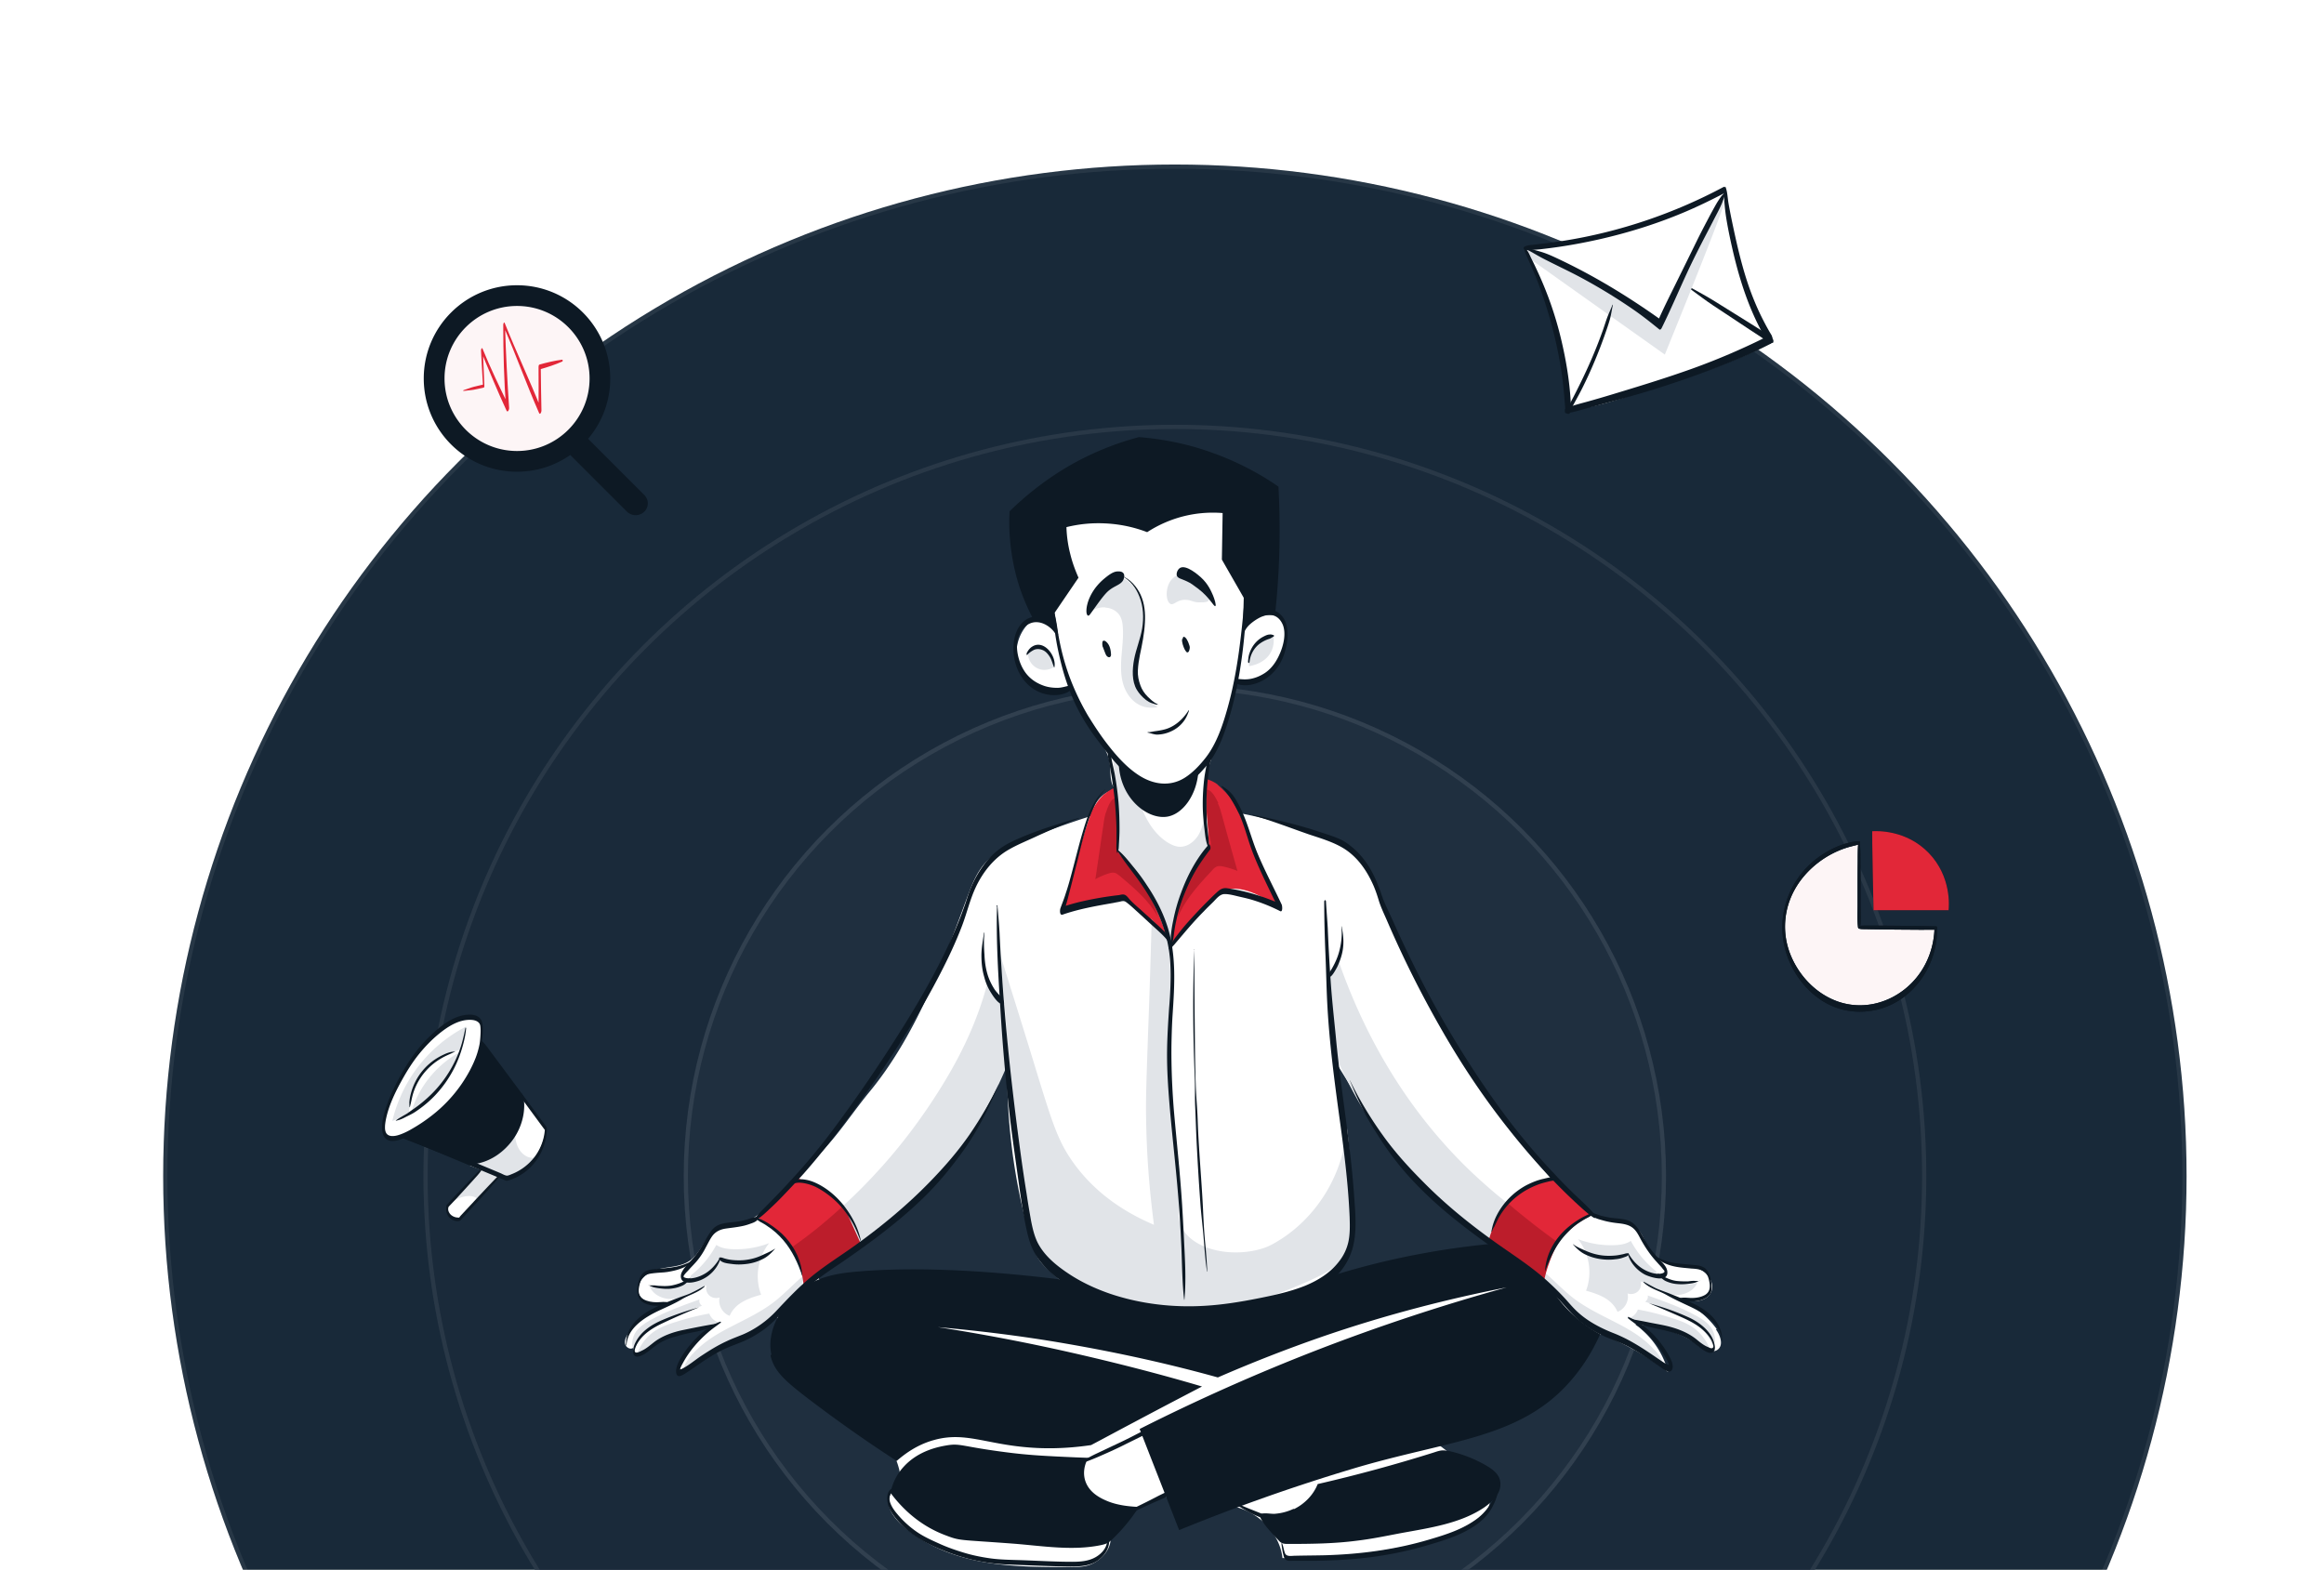 <svg xmlns="http://www.w3.org/2000/svg" width="413" height="279" fill="none" viewBox="0 0 413 279"><g filter="url(#a)"><circle cx="208.788" cy="206.788" r="179.788" fill="#182939"/><circle cx="208.788" cy="206.788" r="179.415" stroke="#fff" stroke-opacity=".07" stroke-width=".746"/></g><g filter="url(#b)"><circle cx="208.788" cy="206.788" r="133.536" fill="#1A2A3A"/><circle cx="208.788" cy="206.788" r="133.163" stroke="#fff" stroke-opacity=".07" stroke-width=".746"/></g><path fill="#fff" d="M278.733 72.868c2.361-.21 4.697-.694 6.983-1.334a98 98 0 0 0 3.563-1.095c1.732-.55 3.459-1.11 5.196-1.66 6.948-2.228 13.941-4.468 20.37-7.931a166 166 0 0 1-7.507-19.263c-.798-2.504-1.547-5.078-1.562-7.708-5.695 3.5-12.239 5.298-18.723 6.913-3.823.95-7.657 1.844-11.5 2.739-1.118.26-2.221.47-3.354.605-1.403.165-1.113.36-.574 1.564a86.607 86.607 0 0 1 7.108 27.18z"/><path fill="#0D1924" d="M298.279 49.892c1.417.944 2.775 1.954 4.143 2.969 1.367 1.02 2.82 1.95 4.247 2.894 1.388.92 2.771 1.85 4.163 2.759.694.455 1.388.904 2.087 1.364.564.37 1.367 1.085 2.066 1.075.23 0 .2-.49.115-.615-.454-.655-1.218-1.05-1.872-1.48-.689-.444-1.393-.884-2.091-1.319-1.418-.9-2.845-1.774-4.273-2.664-1.423-.89-2.765-1.744-4.188-2.539s-2.95-1.614-4.387-2.5c-.015-.01-.02.046 0 .056z"/><path fill="#0D1924" d="M278.288 73.453c1.248-.15 2.476-.545 3.684-.88s2.456-.664 3.684-1.004c2.39-.65 4.776-1.305 7.147-2.024a183 183 0 0 0 14.191-4.979 88 88 0 0 0 7.756-3.518c.41-.21.245-1.72-.214-1.49a122 122 0 0 1-13.831 5.968c-4.747 1.7-9.574 3.169-14.396 4.628q-2.03.615-4.067 1.185c-1.363.38-2.736.695-4.024 1.255-.189.084-.169.88.065.85v.01z"/><path fill="#E1E4E8" d="M271.295 44.174c.18.595.35 1.184.529 1.779 8.011 5.688 16.023 11.38 24.034 17.064 5.46-13.425 11.031-27.37 10.651-27.52-.244.025-2.156 3.269-11.53 22.157-2.6-1.99-5.54-4.029-8.814-6.023a102.3 102.3 0 0 0-14.86-7.462z"/><path fill="#0D1924" d="M270.846 44.114c.135.75.484 1.444.794 2.129q.508 1.125.993 2.264c.724 1.724 1.348 3.489 1.927 5.263a77 77 0 0 1 2.915 12.21c.334 2.195.519 4.394.683 6.603.025.305.105.975.54.975.434 0 .499-.73.489-1-.14-4.198-.829-8.422-1.812-12.495a63.4 63.4 0 0 0-4.003-11.536c-.395-.86-.789-1.71-1.218-2.554-.315-.625-.654-1.59-1.263-1.97-.05-.03-.055.086-.05.106z"/><path fill="#0D1924" d="M270.871 44.294c.465.215.884.155 1.383.12s1.048-.065 1.567-.125c1.108-.125 2.216-.27 3.315-.43 2.475-.37 4.941-.84 7.387-1.4 5.166-1.189 10.252-2.798 15.124-4.883 2.316-.99 4.572-2.094 6.803-3.258.249-.13.115-1.235-.125-1.105-8.815 4.713-18.478 7.992-28.346 9.562a94 94 0 0 1-3.699.51c-.579.064-1.158.14-1.742.21s-1.173.06-1.682.394c-.089.06-.094.36.01.41zM278.757 73.104c.559-.505.879-1.23 1.238-1.875.39-.704.779-1.414 1.138-2.134a78 78 0 0 0 2.241-4.878 83 83 0 0 0 1.917-4.993c.275-.785.544-1.57.774-2.365.244-.85.359-1.749.549-2.609 0-.035-.03-.16-.06-.085-.255.695-.579 1.355-.849 2.045-.299.764-.534 1.554-.803 2.329a85 85 0 0 1-1.967 5.038 93 93 0 0 1-2.206 4.768c-.364.735-.729 1.47-1.108 2.2s-.794 1.444-1.038 2.244c-.03.085.01.46.169.314z"/><path fill="#0D1924" d="M271.28 44.339c.764.35 1.468.79 2.202 1.2.733.41 1.527.799 2.301 1.189 1.627.814 3.264 1.59 4.871 2.444a98 98 0 0 1 9.688 5.898c1.568 1.084 3.06 2.274 4.533 3.469.179.145.369-.12.424-.245 1.572-3.194 2.97-6.473 4.462-9.707 1.248-2.714 2.626-5.363 4.008-8.012.484-.93.959-1.864 1.448-2.794.264-.505.509-1.01.738-1.524.29-.64.45-1.295.719-1.94.02-.05-.01-.32-.085-.215-.259.35-.594.6-.833.965-.255.38-.514.765-.744 1.16a85 85 0 0 0-1.383 2.524c-.738 1.4-1.472 2.804-2.166 4.228-1.273 2.6-2.555 5.198-3.833 7.792-1.023 2.07-2.062 4.134-2.985 6.248l.424-.245c-5.835-4.158-11.994-7.897-18.488-10.926-.848-.4-1.737-.79-2.63-1.065-.894-.274-1.762-.474-2.631-.774-.125-.045-.135.28-.04.325h.01z"/><path fill="#0D1924" d="M306.475 33.303c-.225.82-.075 1.764-.025 2.604.06.964.179 1.934.329 2.889.3 1.86.689 3.693 1.108 5.528.849 3.703 1.917 7.362 3.399 10.866a48 48 0 0 0 2.86 5.663c.195.33.484.32.664-.015.19-.36.18-.99-.035-1.34-.015-.03.195 1.015.145.545-.02-.155-.045-.3-.105-.445-.075-.185-.19-.355-.294-.53-.255-.434-.499-.88-.739-1.32-.424-.799-.834-1.613-1.218-2.433a49 49 0 0 1-2.066-5.273c-1.158-3.539-1.967-7.178-2.726-10.811a98 98 0 0 1-.599-3.114c-.164-.925-.174-1.98-.514-2.854-.06-.155-.169-.035-.189.06v-.015z"/><g filter="url(#c)"><circle cx="208.788" cy="206.788" r="87.283" fill="#1F2F3F"/><circle cx="208.788" cy="206.788" r="86.91" stroke="#EAEDF9" stroke-opacity=".09" stroke-width=".746"/></g><path fill="#FDF5F6" d="M91.886 81.015c7.73 0 13.998-6.267 13.998-13.998s-6.267-13.998-13.998-13.998-13.999 6.267-13.999 13.998 6.268 13.998 13.999 13.998"/><path fill="#0D1924" d="M114.714 90.688a2.075 2.075 0 0 0-.2-2.704l-10.002-10.002a16.5 16.5 0 0 0 3.935-10.717c0-9.153-7.418-16.57-16.57-16.57s-16.571 7.417-16.571 16.57 7.418 16.57 16.57 16.57c3.522 0 6.786-1.102 9.47-2.973l10.057 10.057a2.215 2.215 0 0 0 2.89.193c.16-.12.303-.264.421-.424M78.998 67.265c0-7.119 5.773-12.888 12.887-12.888s12.888 5.773 12.888 12.888c0 7.114-5.773 12.887-12.888 12.887-7.114 0-12.887-5.773-12.887-12.887"/><path fill="#E22738" d="M82.335 69.482c.607-.094 1.21-.102 1.812-.209s1.21-.26 1.808-.385c.106-.025.128-.188.124-.277-.099-2.115-.154-4.235-.282-6.354l-.278.273c1.465 3.491 2.893 6.99 4.49 10.426.219.47.488-.188.47-.418-.324-4.944-.602-9.884-.734-14.836l-.265.277c2.213 5.09 4.085 10.32 6.311 15.405.197.444.436-.184.432-.385-.06-2.594-.094-5.187-.124-7.785l-.184.436c1.355-.385 2.739-.838 4.03-1.41.076-.03.068-.325-.03-.317-1.346.167-2.714.5-4.026.863-.17.047-.188.29-.183.436.013 2.598.021 5.192 0 7.786l.474-.278c-2.038-5.153-4.431-10.157-6.482-15.302-.133-.325-.265.154-.265.278 0 4.944.137 9.913.5 14.844l.47-.418c-1.62-3.342-3.243-6.709-4.645-10.149-.132-.32-.282.146-.278.274.09 2.12.244 4.234.355 6.35l.124-.278c-.603.14-1.21.265-1.803.423-.594.158-1.193.419-1.8.598-.038.013-.038.137 0 .132h-.021"/><path fill="#fff" d="M90.313 209.555q-.794-.199-1.587-.398c-3.743 3.832-6.341 6.541-6.723 7.065a1.06 1.06 0 0 1-.461.366c-.332.13-.71-.026-1.02-.21-.491-.298-.96-.729-1.037-1.299-.103-.768.527-1.413 1.091-1.944a46 46 0 0 0 4.812-5.257c-.66-.253-1.313-.501-1.973-.753a13.5 13.5 0 0 0 4.51-1.964c.736-.5 2.136-1.463 3.277-3.159 1.84-2.732 1.854-5.647 1.778-6.897 1.34 1.834 2.682 3.672 4.021 5.502-.118 1.024-.545 3.572-2.548 5.926a11.1 11.1 0 0 1-4.148 3.022z"/><path fill="#E1E4E8" d="M84.686 213.127c.064-.149-.104-.294-.256-.355-.68-.291-1.461-.264-2.175-.069-.713.191-1.377.539-2.026.882 1.84-1.967 3.674-3.935 5.513-5.902-.011.011 1.26.76 1.382.817.473.229.961.401 1.453.581-.34.023-.606.47-.824.695q-.52.552-1.034 1.108c-.683.741-1.366 1.494-2.03 2.247z"/><path fill="#E1E4E8" d="M94.682 205.78c-.989 0-1.889-.657-2.408-1.498-.519-.84-.706-1.845-.79-2.827-.587 1.387-1.66 2.533-2.903 3.385-1.244.848-2.656 1.421-4.09 1.876a24 24 0 0 0 4.468 2.541c.22.095.45.191.694.217.465.054.92-.156 1.343-.363.904-.439 1.809-.901 2.602-1.512.805-.623 1.438-1.391 1.843-2.331-.054.374-.42.512-.76.512"/><path fill="#fff" d="M85.616 182.299c.054 0 .046 1.528-.244 3.24 0 0-.095.577-.225 1.134-.198.852-2.106 7.737-9.53 12.883-.428.298-5.49 3.764-6.85 2.503-.339-.314-.636-1.097-.701-1.819a3.85 3.85 0 0 1 .236-1.646c3.385-9.292 7.952-13.777 7.952-13.777s4.15-4.073 7.222-4.031c.347 0 1.232.019 1.747.623.214.248.401.634.367 2.006-.038 1.604-.332 3.113-.416 3.102-.134-.023.35-4.226.435-4.222z"/><path fill="#0D1924" d="M85.529 184.958c.686.52 1.194 1.326 1.709 2.01q.88 1.175 1.755 2.357 1.757 2.36 3.514 4.726c1.171 1.578 2.304 3.11 3.453 4.665.275.37.545.741.82 1.112.214.294.404.489.408.859 0 .405-.05.818-.11 1.219-.45 2.93-2.194 5.57-4.773 7.041a9.3 9.3 0 0 1-1.462.68c-.175.061-.347.122-.526.176-.313.095-.435.015-.755-.118-1.817-.765-3.633-1.521-5.449-2.281-4.055-1.697-8.115-3.393-12.17-5.085-.249-.104-.169-.998.129-.875q6.73 2.815 13.453 5.623l3.407 1.422c.366.153.885.493 1.263.439.252-.038.526-.172.763-.264a9.5 9.5 0 0 0 4.147-3.194 9.1 9.1 0 0 0 1.732-4.867l.08.34a1510 1510 0 0 1-5.791-7.885q-1.417-1.943-2.835-3.89c-.946-1.295-2.095-2.628-2.785-4.107-.008-.015-.008-.137.03-.107v-.007z"/><path fill="#0D1924" d="M88.913 208.81c-.153.458-.504.798-.813 1.157s-.61.699-.916 1.047c-.618.688-1.232 1.383-1.858 2.063l-1.87 2.033c-.308.336-.621.672-.93 1.012-.168.18-.328.359-.496.539-.153.164-.233.286-.458.279-.11 0-.095-.214-.072-.279.084-.264.183-.417.374-.615l.503-.539q.47-.5.939-1.005.939-1.009 1.873-2.017c.622-.673 1.251-1.326 1.873-1.987q.465-.491.935-.978c.168-.172.328-.344.5-.508.13-.122.233-.233.42-.229.007 0 .007.019.007.023h-.007zM85.597 207.931c-.42.642-.957 1.2-1.472 1.769l-1.53 1.685c-1.004 1.1-2.004 2.208-3.049 3.27-.095.096-.175-.023-.202-.115-.038-.122-.027-.309.06-.412 1-1.131 2.042-2.227 3.08-3.324.504-.535 1.011-1.062 1.515-1.593.251-.264.503-.531.759-.787q.205-.212.416-.413c.122-.118.244-.191.381-.29.073-.054.057.179.038.206z"/><path fill="#0D1924" d="M81.816 216.833c-.225.267-.694.199-.996.122a1.95 1.95 0 0 1-.877-.481c-.546-.52-.801-1.395-.591-2.128.026-.096.118-.248.225-.149.114.099.106.313.091.451 0 .034-.011.068-.015.103 0 .023-.008.046-.008.065v-.016.104-.016.054c.008.111.03.214.069.328.095.256.252.489.462.665.21.18.484.317.759.39.141.038.278.05.42.061.14.011.32 0 .442.092.092.065.08.271.015.351zM92.782 194.299c.091.336.228.634.29.982.057.321.08.642.087.967a9.7 9.7 0 0 1-.202 2.181 10.7 10.7 0 0 1-1.648 3.886c-1.591 2.319-4.067 4.122-6.875 4.542-.023 0-.02-.061 0-.065 2.346-1.184 4.73-2.548 6.356-4.668a10.3 10.3 0 0 0 1.774-3.615c.176-.664.271-1.352.29-2.04.02-.687.034-1.459-.1-2.132 0-.023.016-.076.031-.034z"/><path fill="#E1E4E8" d="M78.863 192.362a20.7 20.7 0 0 1-5.841 5.471 18.27 18.27 0 0 1 8.6-10.808 20.7 20.7 0 0 1-2.763 5.341z"/><path fill="#E1E4E8" d="M82.865 182.421a25.6 25.6 0 0 0-8.912 7.618 25.6 25.6 0 0 0-4.235 9.193c.988-.425 1.976-.856 2.96-1.28.031-.975.256-5.021 3.48-8.249 2.152-2.155 4.586-2.896 5.72-3.163.327-1.372.656-2.74.984-4.115z"/><path fill="#0D1924" d="M92.267 200.244c-1.16 3.148-4.167 5.299-7.326 6.419-.355.126-.725.244-1.103.244-.453 0-.896-.168-1.32-.332-3.761-1.471-7.52-2.946-11.281-4.413a22.9 22.9 0 0 0 4.97-2.789c.546-.405 2.729-2.055 4.888-4.929 2.599-3.453 3.873-6.953 4.525-9.494q.453.656.985 1.426a259.235 259.235 0 0 0 5.277 7.331c.323.436.842.921 1.064 1.418.168.366.03.844.007 1.253-.076 1.31-.225 2.636-.683 3.878zM80.843 186.914c-.22.088-.423.203-.644.302-.298.134-.592.264-.886.401-.805.382-1.552.844-2.25 1.398-1.794 1.429-3.13 3.408-3.732 5.628-.115.42-.195.848-.29 1.272-.023.1-.038.199-.065.298 0 .008-.046.13-.027.062.012-.05-.011.08-.015.091-.026.126-.06.252-.091.378-.016.062-.061.027-.065-.019-.016-.118-.023-.24-.03-.363 0-.038 0-.237.01-.126 0-.118-.022-.225-.01-.344a8 8 0 0 1 .201-1.272 10.7 10.7 0 0 1 1.221-3.029c1.13-1.888 2.782-3.317 4.781-4.215a6 6 0 0 1 1.095-.393c.263-.061.53-.08.797-.118.016 0 .012.042 0 .045z"/><path fill="#0D1924" d="M82.831 182.769c-.08 1.024-.301 2.04-.576 3.033-.4 1.46-.942 2.9-1.644 4.241a20.6 20.6 0 0 1-3.194 4.52c-1.087 1.165-2.312 2.17-3.64 3.053-.591.393-1.232.664-1.858.993a7 7 0 0 1-.824.371c-.24.091-.477.137-.721.194-.038.008-.034-.061-.011-.072.19-.122.374-.264.568-.382.225-.134.458-.264.683-.398.248-.145.5-.278.74-.431.271-.18.523-.382.79-.562a24.2 24.2 0 0 0 3.552-2.904 21.16 21.16 0 0 0 5.178-8.363c.358-1.092.595-2.208.827-3.331.03-.149.138-.092.126.042z"/><path fill="#0D1924" d="M85.67 182.268c.091 1.38-.03 2.785-.302 4.138q-.131.671-.343 1.326a21.7 21.7 0 0 1-2 4.416 24.8 24.8 0 0 1-4.837 5.849c-1.149 1.024-2.392 1.934-3.686 2.767-1.16.748-2.407 1.509-3.754 1.872-.866.233-1.873.275-2.43-.551-.42-.626-.466-1.478-.409-2.208.084-1.066.37-2.105.71-3.117a30 30 0 0 1 1.519-3.618c1.09-2.224 2.369-4.394 3.883-6.358a24.7 24.7 0 0 1 2.942-3.167c1.58-1.44 3.476-2.892 5.64-3.228.93-.146 2.224-.126 2.819.741.248.363.324.817.355 1.249.05.676.015 1.364-.061 2.036-.08.757-.233 1.502-.428 2.235-.023.081-.072.153-.156.104-.084-.05-.077-.233-.061-.306.152-.737.255-1.49.301-2.239.038-.588.073-1.192 0-1.78a1.5 1.5 0 0 0-.118-.447 1.2 1.2 0 0 0-.282-.333c-.409-.321-.935-.397-1.443-.401-2.06-.023-3.971 1.219-5.509 2.472-1.293 1.055-2.465 2.273-3.522 3.569-1.186 1.459-2.193 3.079-3.101 4.722-1.153 2.082-2.248 4.351-2.759 6.663q-.08.355-.137.71-.024.149-.042.302c0 .023-.02.161-.012.077 0 .061-.011.114-.015.175-.015.188-.019.382-.015.57 0 .084-.008-.062 0 .049 0 .042.007.084.011.126.008.081.023.165.038.241.012.076-.019-.061.008.038l.03.107.035.103c.03.084-.023-.034.019.05q.041.084.088.168c.007.012.06.088.038.061-.02-.026.042.05.053.061.23.264.576.375.935.39.542.019 1.08-.141 1.587-.328a12.5 12.5 0 0 0 1.824-.879 29.5 29.5 0 0 0 3.651-2.438 25.1 25.1 0 0 0 5.304-5.616c.972-1.421 1.823-2.949 2.457-4.554.461-1.169.778-2.487.923-3.782.076-.665.118-1.338.145-2.006 0-.099.1-.168.107-.031"/><path fill="#FDF5F6" d="M330.382 164.525c0 .132.007.288.108.377.086.077.217.081.334.077l13.251-.232c-.12 3.523-1.397 7-3.589 9.766-.489.617-1.021 1.196-1.649 1.665-.563.423-1.199.749-1.828 1.071-1.199.617-2.406 1.234-3.698 1.614-2.487.73-5.215.52-7.609-.458-2.394-.981-4.467-2.704-5.964-4.819-3.027-4.264-3.625-10.139-1.514-14.924 1.417-3.205 4.005-5.84 7.117-7.423a15.4 15.4 0 0 1 2.441-.989c.489-.152 1.971-.757 2.398-.365.291.264.139 1.02.143 1.366 0 .59 0 1.179.008 1.769 0 1.18.008 2.363.016 3.543.011 2.654.019 5.312.027 7.966v.008z"/><path fill="#0D1924" d="M332.713 147.723c-.058.233.233 14.036.233 14.036h13.341c.077-.734.512-5.984-3.524-10.163-4.039-4.183-9.312-3.919-10.046-3.869z"/><path fill="#0D1924" d="M330.393 149.501c-2.216.105-4.49 1.078-6.344 2.25a15.9 15.9 0 0 0-4.63 4.455c-2.448 3.574-3.279 8.036-2.239 12.243 1.036 4.194 3.9 8.094 7.788 10.054 3.888 1.959 8.704 1.672 12.449-.679s6.173-6.43 6.709-10.8q.108-.874.112-1.753c0-.14-.031-.517-.217-.559s-.241.295-.245.415c-.159 4.21-2.064 8.199-5.428 10.791-3.361 2.596-7.687 3.465-11.661 2.103-3.938-1.354-7.039-4.629-8.544-8.47-1.49-3.811-1.157-8.017.861-11.576 2.018-3.558 5.685-6.383 9.763-7.493.547-.147 1.098-.275 1.645-.419.163-.042.16-.566-.015-.562z"/><path fill="#0D1924" d="M330.25 149.706c-.132 1.203-.101 2.445-.113 3.66a324 324 0 0 0-.023 3.822v3.74c0 1.25-.078 2.534.066 3.772.042.392.364.361.407-.012.136-1.21.058-2.475.058-3.694v-3.822c0-1.273-.011-2.491-.023-3.74s.02-2.499-.12-3.733c-.027-.26-.225-.241-.252.007"/><path fill="#0D1924" d="M330.28 164.999c.384.163.881.124 1.292.132.454.011.904.027 1.358.027.904.012 1.805.027 2.709.035 1.804.027 3.612.031 5.421.046 1.024.008 2.049-.019 3.073-.007.151 0 .147-.59-.016-.594-.904-.008-1.804-.05-2.708-.062s-1.804-.023-2.709-.031a888 888 0 0 0-5.42-.047h-1.533c-.241 0-.481 0-.722.012s-.508 0-.741.097c-.093.039-.082.349.012.384h-.008z"/><path fill="#E22738" d="M332.713 147.723c-.058.233.233 14.036.233 14.036h13.341c.077-.734.512-5.984-3.524-10.163-4.039-4.183-9.312-3.919-10.046-3.869z"/><path fill="#0D1924" d="M330.393 149.501c-2.216.105-4.49 1.078-6.344 2.25a15.9 15.9 0 0 0-4.63 4.455c-2.448 3.574-3.279 8.036-2.239 12.243 1.036 4.194 3.9 8.094 7.788 10.054 3.888 1.959 8.704 1.672 12.449-.679s6.173-6.43 6.709-10.8q.108-.874.112-1.753c0-.14-.031-.517-.217-.559s-.241.295-.245.415c-.159 4.21-2.064 8.199-5.428 10.791-3.361 2.596-7.687 3.465-11.661 2.103-3.938-1.354-7.039-4.629-8.544-8.47-1.49-3.811-1.157-8.017.861-11.576 2.018-3.558 5.685-6.383 9.763-7.493.547-.147 1.098-.275 1.645-.419.163-.042.16-.566-.015-.562z"/><path fill="#0D1924" d="M330.25 149.706c-.132 1.203-.101 2.445-.113 3.66a324 324 0 0 0-.023 3.822v3.74c0 1.25-.078 2.534.066 3.772.042.392.364.361.407-.012.136-1.21.058-2.475.058-3.694v-3.822c0-1.273-.011-2.491-.023-3.74s.02-2.499-.12-3.733c-.027-.26-.225-.241-.252.007"/><path fill="#0D1924" d="M330.28 164.999c.384.163.881.124 1.292.132.454.011.904.027 1.358.027.904.012 1.805.027 2.709.035 1.804.027 3.612.031 5.421.046 1.024.008 2.049-.019 3.073-.007.151 0 .147-.59-.016-.594-.904-.008-1.804-.05-2.708-.062s-1.804-.023-2.709-.031a888 888 0 0 0-5.42-.047h-1.533c-.241 0-.481 0-.722.012s-.508 0-.741.097c-.093.039-.082.349.012.384h-.008z"/><path fill="#fff" d="M305.056 236.174a15.94 15.94 0 0 0-6.302-5.095c1.967.358 4.47.402 5.319-1.43.67-1.431-.358-3.174-1.743-3.934-1.386-.759-3.04-.849-4.604-1.072s-3.218-.626-4.246-1.833c-.983-1.162-1.162-2.86-2.19-4.022-.849-.939-2.146-1.341-3.352-1.744-2.772-.849-5.945-.715-7.912-2.815-12.157-12.739-22.214-27.488-29.722-43.4-2.235-4.738-4.202-9.565-6.303-14.392-.759-1.699-1.519-3.442-2.905-4.693-1.028-.939-2.324-1.52-3.62-2.056-5.632-2.325-11.487-4.112-17.476-5.23-.358.715-.492 1.028-.403 1.833-.312-2.861-2.547-5.453-5.363-6.168.179-4.783 2.682-9.118 4.201-13.677.626-1.877 1.118-3.755 1.431-5.721 1.743 1.072 4.112.581 5.676-.715 1.564-1.297 2.414-3.308 2.861-5.275.447-1.966.357-4.424-1.386-5.452-1.788-1.073-4.157.134-5.542 1.743.938-2.548 1.475-5.319.447-7.777-1.743-4.246.625-9.655-1.878-13.543-1.475-2.28-4.335-3.353-7.017-3.487-2.726-.134-5.408.447-8.09.805-4.514.581-9.073.358-13.543 1.028-.938.134-1.966.357-2.637 1.028-.625.626-.849 1.52-.938 2.369-.269 3.263 1.385 6.615.536 9.788-.402 1.609-1.475 2.95-1.922 4.515-.313 1.072 0 2.458-.939 3.262-.357.313-.759.447-1.162.671-3.084 1.564-4.559 5.766-3.128 8.894 1.43 3.174 5.542 4.783 8.76 3.487 1.877 3.218 3.755 6.436 5.632 9.699.67 1.162 1.341 2.324 1.564 3.62.313 1.698-.089 3.62 1.028 4.916-2.19.403-3.978 2.414-4.067 4.649a154 154 0 0 0-13.141 4.782c-2.011.85-4.067 1.743-5.587 3.308-1.877 1.877-2.771 4.469-3.71 6.972-4.246 11.577-9.207 24.36-17.073 33.925-3.174 3.843-5.543 7.643-9.029 11.218-2.771 2.816-5.542 5.677-8.358 8.493-1.207 1.206-2.414 2.458-3.978 3.084-1.922.804-4.246.625-5.945 1.743-2.056 1.385-2.726 4.201-4.737 5.587-1.654 1.162-3.889 1.028-5.811 1.564-1.966.536-3.933 2.414-3.218 4.336.76 1.877 3.397 1.877 5.408 1.564-2.905.983-5.453 2.905-7.241 5.408-.402.581-.759 1.207-.625 1.877.134.671 1.028 1.162 1.519.671-.134.536.09 1.162.537 1.475 3.799-2.995 8.537-4.827 13.364-5.14-2.771 1.922-4.917 4.782-5.855 8 4.603-3.218 9.207-6.391 13.811-9.609.938-.671 2.235-1.297 3.128-.626.626.447.716 1.296.85 2.056 1.028 5.498 5.81 9.431 10.369 12.783 4.514 3.307 9.431 6.973 10.906 12.381.179.625.313 1.296.179 1.966-.268 1.207-1.431 2.101-1.833 3.263-.581 1.743.715 3.576 2.056 4.827 3.889 3.621 9.029 5.677 14.213 6.66 5.23.983 10.549.983 15.868.983 1.117 0 2.279 0 3.352-.357 2.1-.715 3.978-2.771 3.844-5.006 1.653-3.084 4.514-5.498 7.866-6.615 1.877-.626 3.978-.849 5.721.089.715.358 1.296.939 2.056 1.162.939.268 1.922 0 2.861-.134 5.587-.849 11.397 3.665 12.023 9.252 7.107.268 14.258-.581 21.23-1.922 4.783-.938 9.655-2.19 13.543-5.095.805-.581 1.565-1.296 1.922-2.235.76-2.145-1.028-4.335-2.771-5.855a86 86 0 0 0-6.704-5.408c-1.028-.715-2.056-1.475-3.263-1.788a5 5 0 0 0-.805-.179c7.777-2.547 15.376-5.721 22.706-9.431 3.352-1.698 6.749-3.62 8.984-6.659.313-.447.626-.894 1.117-1.073.537-.179 1.073 0 1.565.223a50.7 50.7 0 0 1 10.995 6.347c-.894-3.397-2.995-6.436-5.855-8.447 4.022.134 8 1.43 11.308 3.71 1.028.715 2.413 1.519 3.397.759 1.028-.804.447-2.458-.313-3.531zm-121.349-7.464c-1.922 0-3.889-.045-5.811-.134-3.799-.134-7.643-.402-11.442-.67-2.235-.135-20.828-.135-20.918-.626-.268-1.743 7.196-5.498 8.403-6.302 11.532-7.912 20.471-19.532 25.075-32.718-.224 10.727 1.117 21.454 4.067 31.734.402 1.431.849 2.906 1.743 4.112 1.207 1.654 3.173 2.727 4.336 4.425-.269-.357-4.783.134-5.409.134zm80.229-5.944c-2.458.581-4.917 1.206-7.42 1.564-.625.089-1.251.179-1.877.402-.715.313-1.386.805-2.145.983-.626.135-1.252 0-1.878 0-1.028 0-2.056.224-3.084.447a45.7 45.7 0 0 1-10.771.894c.491-1.832 2.145-3.128 2.816-4.872.312-.849.446-1.743.491-2.681.447-6.347-.357-12.694-1.207-18.996-.268-2.101-.536-4.246-.849-6.347-.223-1.654-.268-3.576-.581-5.274-.223-.358-.447-.715-.67-1.117a.8.8 0 0 0 .357-.09c.134.358.224.76.313 1.162 3.71 6.079 7.509 12.113 11.8 17.789.983 1.296 2.011 2.593 3.218 3.71.67.626 1.43 1.207 2.011 1.922.715.804 1.207 1.788 2.012 2.503.536.492 1.162.849 1.743 1.207a45.6 45.6 0 0 1 7.598 5.81c-.492.492-1.207.715-1.922.894z"/><path fill="#0D1924" d="M137.09 240.778c-1.162-5.453 3.576-10.191 3.889-10.504 3.486-3.397 8-3.978 10.905-4.246 14.124-1.296 30.885.626 37.813 1.52 4.112 2.011 12.336 5.408 23.197 5.318 11.487-.089 20.024-4.022 24.091-6.212a135 135 0 0 1 16.583-4.023c4.156-.76 8.134-1.251 11.799-1.609 5.275 2.279 8.135 5.095 9.789 7.33 1.073 1.43 2.324 3.576 5.05 5.9 1.61 1.386 3.129 2.324 4.157 2.861-.938 2.1-2.503 5.14-5.185 8.224-9.028 10.458-21.722 10.548-38.93 15.733a338 338 0 0 0-30.706 10.861c-2.324-5.99-4.693-11.979-7.017-17.968a355 355 0 0 1 31.198-13.901 355 355 0 0 1 34.013-11.263c-10.012 1.967-21.141 4.738-33.03 8.85a261 261 0 0 0-18.281 7.151c-8.179-2.279-17.252-4.335-27.13-6.034-8.001-1.385-15.554-2.279-22.616-2.905a350 350 0 0 1 23.644 4.514c8.269 1.878 16.046 3.889 23.286 6.034-4.022 2.101-8.045 4.202-12.067 6.347-2.548 1.341-5.096 2.727-7.643 4.067-4.828.716-8.671.626-11.264.403-7.598-.626-11.263-2.816-16.671-1.297-3.084.85-5.274 2.548-6.615 3.71-6.571-4.246-11.8-8.09-15.689-11.04-4.201-3.218-6.123-4.916-6.749-7.777z"/><path fill="#E1E4E8" d="M294.061 239.973c-1.877-2.145-4.335-3.62-6.883-4.916-2.503-1.296-5.095-2.503-7.375-4.202-2.011-1.519-3.709-3.397-5.631-5.006.223.537.179 1.118.402 1.609.134.313.402.581.626.85 1.475 1.609 2.95 3.262 4.425 4.872.625.67 1.251 1.385 2.011 1.966.805.581 1.743.983 2.637 1.386 1.564.67 3.173 1.341 4.693 2.19.939.536 1.833 1.117 2.727 1.698.67.447 1.385.894 2.056 1.341.491.313 1.251 1.073 1.832 1.118.134-.984-.938-2.28-1.564-2.995zM303.448 238.856c-.715-1.341-1.788-2.503-3.084-3.263-1.028-.626-2.235-1.028-3.397-1.385a44 44 0 0 0-5.9-1.475c-.268.759-.939 1.385-1.699 1.564.805.358 1.61.715 2.459.939.625.178 1.296.313 1.922.402 2.592.492 5.184 1.251 7.24 2.86.358.269.716.626 1.118.85.357.223.983.581 1.385.536.537-.089.09-.76-.089-1.073z"/><path fill="#E1E4E8" d="M304.163 236.04c-.626-.894-1.565-1.564-2.548-2.101-2.771-1.564-5.811-2.637-8.805-3.71.134.403-.09.894-.447 1.118 2.235.76 4.425 1.564 6.525 2.592 1.207.581 2.369 1.207 3.353 2.101 1.028.894 1.653 1.922 2.145 3.173.76-.759.268-2.458-.268-3.218z"/><path fill="#E1E4E8" d="M298.307 227.995c-1.028-.179-2.011-.581-3.039-.983-.224-.09-.492-.179-.671-.358-.178-.179-.313-.447-.223-.67a17.3 17.3 0 0 1-4.559-5.453c-.849.581-1.877.715-2.861.759a16.3 16.3 0 0 1-6.525-1.072c2.011 2.503 2.592 6.123 1.43 9.162 1.117.313 2.235.671 3.263 1.252s1.877 1.43 2.324 2.503c1.296-.447 2.101-1.967 1.788-3.263a1.83 1.83 0 0 0 1.832-.357c.492-.447.671-1.163.492-1.788 1.162.536 2.279 1.251 3.486 1.743 1.207.491 2.503.849 3.799.581 1.297-.268 2.503-1.073 2.861-2.324-.402.76-2.771.447-3.397.313zM123.055 240.688c1.877-2.145 4.335-3.62 6.883-4.916 2.503-1.296 5.095-2.503 7.375-4.202 2.011-1.519 3.71-3.396 5.631-5.006-.223.537-.178 1.118-.402 1.61-.134.312-.402.581-.626.849-1.475 1.609-2.949 3.263-4.424 4.872-.626.67-1.252 1.385-2.012 1.966-.804.581-1.743.984-2.637 1.386-1.564.67-3.173 1.341-4.693 2.19-.939.536-1.832 1.117-2.726 1.698-.671.447-1.386.894-2.056 1.341-.492.313-1.252 1.073-1.833 1.118-.134-.984.939-2.28 1.564-2.995zM113.669 239.571c.715-1.341 1.788-2.503 3.084-3.263 1.028-.625 2.235-1.028 3.397-1.385a44 44 0 0 1 5.9-1.475c.268.76.939 1.385 1.699 1.564-.805.358-1.609.715-2.459.939-.625.179-1.296.313-1.922.402-2.592.492-5.184 1.251-7.24 2.861-.358.268-.716.625-1.118.849-.357.223-.983.581-1.385.536-.537-.089-.09-.76.089-1.073z"/><path fill="#E1E4E8" d="M112.953 236.755c.626-.894 1.565-1.564 2.548-2.101 2.771-1.564 5.81-2.637 8.805-3.709-.134.402.089.893.447 1.117-2.235.76-4.425 1.564-6.526 2.592-1.206.581-2.369 1.207-3.352 2.101-1.028.894-1.654 1.922-2.145 3.173-.76-.759-.268-2.458.268-3.218z"/><path fill="#0D1924" d="M289.86 234.61c1.966 1.162 4.335 1.385 6.525 1.966a15 15 0 0 1 3.084 1.118c.939.447 1.699 1.117 2.548 1.743.536.402 1.654 1.296 2.369.894.626-.358.313-1.475.134-2.011-.67-1.878-2.548-3.308-4.246-4.112-2.324-1.073-4.783-1.922-7.241-2.593 1.967.805 3.933 1.654 5.855 2.503 1.788.805 3.487 1.699 4.738 3.308.268.357.537.76.671 1.162.089.223.223.536.178.76-.089.447-.625.223-.849.089-.849-.313-1.52-.894-2.235-1.475-1.43-1.117-3.128-1.788-4.872-2.235-1.072-.268-2.19-.447-3.307-.67a88 88 0 0 0-3.352-.626v.179"/><path fill="#0D1924" d="M306.039 238.364c.134-3.039-2.146-5.185-4.693-6.481-1.52-.76-3.129-1.385-4.693-2.011-.805-.313-1.609-.581-2.414-.939a49 49 0 0 1-2.145-1.162v.134c1.117 1.118 2.726 1.475 4.067 2.235s2.816 1.43 4.246 2.101c2.458 1.162 5.498 3.084 5.587 6.123 0 .045.045.09.045 0M302.061 227.637c-.357.045-.759 0-1.117 0-.313 0-.626.045-.983.089-.715 0-1.386 0-2.101-.089-.626-.089-1.252-.313-1.833-.581-.491-.223-1.028-.447-1.475-.805v.045c.403.537.805 1.028 1.386 1.341a6 6 0 0 0 1.788.536c.715.09 1.475.09 2.235 0 .357-.044.76-.089 1.117-.178.358-.09.626-.269.983-.403z"/><path fill="#0D1924" d="M298.307 230.855c.626.403 1.297.447 2.057.447.67 0 1.385-.044 2.011-.268.581-.179 1.117-.491 1.475-.983.357-.492.357-1.118.313-1.699-.09-1.072-.358-2.458-1.341-3.084-.537-.312-1.162-.402-1.788-.447-.76-.089-1.564-.134-2.324-.223-.849-.089-1.654-.179-2.503-.447a9.4 9.4 0 0 1-2.056-.939v.09c1.028 1.117 2.547 1.654 3.978 1.877.804.134 1.609.179 2.413.268.76.045 1.609.09 2.28.537s.849 1.251.983 2.011c.134.894 0 1.654-.804 2.145-.716.403-1.565.537-2.369.537s-1.52-.179-2.28.089v.089z"/><path fill="#E1E4E8" d="M201.586 139.273c.536 2.012 1.072 4.068 2.011 5.9.939 1.878 2.279 3.576 4.067 4.649.626.357 1.341.67 2.056.67 1.252 0 2.369-.804 3.084-1.832s.984-2.28 1.252-3.487a18.6 18.6 0 0 0 .536 4.962c.045.178.09.402.045.581 0 .178-.134.312-.224.447a36.5 36.5 0 0 0-6.391 16.582c-.715-5.006-3.933-9.297-7.017-13.364-.671-.894-1.341-1.744-2.012-2.637-.134-.179-.268-.313-.313-.537a1.3 1.3 0 0 1 0-.581V147.9c-.134-4.649-.268-9.342-1.072-13.945 0 .491.447.894.894 1.162s.938.402 1.296.715c.626.491.983 1.251 1.296 2.011s.626 1.475.939 2.235c.134.313.268.626.223.983"/><path fill="#0D1924" d="M210.211 113.305c-.134.223-.179.492-.134.715.045.224.09.492.179.715.134.403.313.849.626 1.162 0 0 .044.045.089.045s.134 0 .179-.045c.179-.134.223-.402.268-.625.045-.224 0-.447-.089-.671-.09-.268-.179-.536-.313-.76-.134-.268-.313-.581-.626-.67h-.089s-.045.045-.045.089c0 .134-.045.268-.089.403M203.998 130.2c.536.134 1.028.313 1.564.358a6.1 6.1 0 0 0 2.548-.582 5.7 5.7 0 0 0 2.279-1.832c.402-.536.671-1.162.894-1.788 0 0 0-.179-.045-.134-.804 1.296-1.966 2.458-3.352 3.084-.76.358-1.609.492-2.458.626-.492.044-.983.223-1.475.179v.134zM187.372 108.97l4.291-6.303c-.492-1.117-1.028-2.458-1.43-4.067a22 22 0 0 1-.715-4.916 23.6 23.6 0 0 1 6.749-.67c3.263.133 5.855.893 7.598 1.563a21.5 21.5 0 0 1 6.794-2.905 21.4 21.4 0 0 1 6.615-.492l-.134 8.27c1.296 2.279 2.592 4.514 3.888 6.793-.044 2.101-.134 4.201-.179 6.258.179-.403.76-1.699 2.235-2.548 1.565-.894 3.084-.671 3.487-.581.223-1.967.402-4.023.536-6.124.402-5.989.358-11.576.089-16.76-3.397-2.37-8.447-5.185-14.973-7.062a51 51 0 0 0-9.833-1.744c-3.665.984-8.626 2.727-13.856 5.99a54.5 54.5 0 0 0-9.118 7.196c-.178 2.95 0 7.151 1.297 11.933a36.3 36.3 0 0 0 3.039 7.465 5.7 5.7 0 0 1 2.235.67c1.117.626 1.788 1.475 2.056 1.922l-.671-4.023z"/><path fill="#0D1924" d="M187.283 108.791c-.09 1.832.178 3.665.491 5.453a59 59 0 0 0 1.118 4.872c.759 2.681 1.743 5.274 3.084 7.732a39 39 0 0 0 3.173 4.827c1.654 2.19 3.352 4.425 5.498 6.213 2.1 1.743 4.782 3.173 7.598 2.637 2.548-.492 4.469-2.458 6.123-4.38 1.877-2.19 2.95-5.006 3.799-7.688 1.967-6.213 2.861-12.828 3.263-19.309.045-.983.09-1.966.09-2.905 0-.313-.269-.492-.313-.089-.581 6.57-1.252 13.23-3.04 19.621-.849 3.04-1.922 6.302-3.843 8.805-1.073 1.386-2.414 2.816-3.889 3.71-2.592 1.564-5.498 1.117-7.956-.447-2.324-1.475-4.201-3.665-5.855-5.81-1.162-1.52-2.235-3.174-3.263-4.827a43.4 43.4 0 0 1-3.129-6.481c-1.162-3.04-1.921-6.124-2.368-9.342-.135-.894-.313-1.743-.492-2.637 0-.045-.045-.045-.045 0z"/><path fill="#0D1924" d="M220.939 112.724c.268-.671.626-1.252 1.162-1.743a8.5 8.5 0 0 1 1.922-1.296c.804-.358 1.743-.581 2.592-.179.671.313 1.118.938 1.386 1.609.536 1.475.134 3.352-.447 4.782s-1.43 2.816-2.771 3.71c-.76.492-1.565.849-2.459 1.028s-1.698.089-2.547 0c-.268 0-.268.805 0 .894 1.653.626 3.709.045 5.14-.894 1.519-.983 2.681-2.548 3.263-4.291s.938-3.888.312-5.676c-.268-.76-.759-1.43-1.475-1.877-.759-.492-1.653-.447-2.503-.179-1.609.581-3.754 2.101-3.531 4.022 0 0 0 .09.045 0zM187.686 112.366c-.09-.849-.626-1.475-1.341-1.966-.76-.492-1.565-.894-2.503-.805-1.967.224-3.129 1.967-3.531 3.71-.805 3.576.67 7.911 4.112 9.565.894.447 1.922.67 2.905.67s2.146-.223 2.905-.849c.134-.134.224-.894-.089-.849-.76.134-1.475.402-2.235.402s-1.52-.089-2.235-.313c-1.519-.491-2.815-1.385-3.665-2.726-1.564-2.414-2.19-7.017 1.028-8.403 1.654-.715 3.531.358 4.47 1.743.089.134.179-.134.179-.179"/><path fill="#E22738" d="M196.221 141.151s-1.118.983-1.922 2.503c-.939 1.877-3.04 8.671-5.185 18.057 1.654-.805 3.576-.76 5.364-1.207 1.653-.447 3.262-1.386 4.961-1.252.179 0 .357 0 .536.135.179.089.358.268.492.402 2.145 2.279 4.469 4.38 6.794 6.481-1.475-4.917-4.023-9.52-7.42-13.32-.402-.447-.76-.849-.983-1.385a3.3 3.3 0 0 1-.179-1.743c.134-1.118 0-4.023-.492-9.878a7.7 7.7 0 0 0-1.922 1.207z"/><path fill="#BC1D2B" d="M196.535 144.369c-.224.715-.358 1.475-.447 2.234-.492 3.219-.939 6.437-1.431 9.655a12.6 12.6 0 0 1 2.235-.984c.402-.134.849-.268 1.252-.134.312.09.536.313.804.492 2.548 2.145 5.14 4.336 6.794 7.241-1.252-4.112-3.978-7.599-6.705-10.951-.134-.179-.312-.357-.357-.581a1.7 1.7 0 0 1 0-.67c.134-2.146.134-4.336-.089-6.526-.045-.536-.09-1.073-.179-1.609-.045-.447 0-.849-.447-.626-.671.313-1.207 1.788-1.386 2.414z"/><path fill="#E22738" d="M216.334 139.408s1.207 1.028 2.324 2.324c.805.938 4.47 8.537 8.358 19.443-5.676-4.112-8.671-3.308-9.743-2.861s-1.609 1.162-5.006 4.872c-1.743 1.922-3.218 3.441-4.157 4.469.179-2.86.76-5.095 1.252-6.57.938-2.86 2.279-5.319 4.29-8.894.492-.85.894-1.565 1.162-2.012-.178-3.933-.402-7.866-.581-11.799.537.178 1.341.447 2.146 1.028z"/><path fill="#BC1D2B" d="M216.423 142.76c.358.715.537 1.475.76 2.234a794 794 0 0 0 2.727 9.789 17 17 0 0 0-2.414-.76c-.447-.089-.894-.179-1.296 0-.313.134-.536.358-.76.626-2.369 2.547-4.782 5.14-6.123 8.358.76-4.425 3.173-8.358 5.542-12.157.134-.224.268-.403.313-.671 0-.223 0-.447-.045-.67a37.6 37.6 0 0 1-.76-6.705v-1.698c0-.492-.134-.849.358-.715.76.223 1.475 1.698 1.788 2.324z"/><path fill="#0D1924" d="M196.892 133.642c-.09.715.134 1.43.268 2.145l.402 2.279c.224 1.52.447 3.085.581 4.604q.201 2.28.268 4.559v2.369c0 .626-.089 1.43.134 2.011.313-.447.269-1.251.313-1.787.045-.805.09-1.61.09-2.414 0-1.609-.045-3.218-.179-4.827a56 56 0 0 0-.626-4.783c-.134-.76-.313-1.519-.491-2.324-.135-.581-.179-1.52-.671-1.966-.089-.09-.134.044-.134.134zM207.484 145.128c2.771-.491 5.274-3.933 5.498-8.268-.537.67-2.325 2.637-5.23 3.084-3.352.536-6.883-1.252-8.939-4.515.089 6.437 5.14 10.325 8.671 9.699M215.127 133.82c-.357-.178-1.028 3.844-1.072 4.202a37 37 0 0 0-.313 4.961c0 1.475.134 2.95.313 4.425.134 1.162.223 2.414.804 3.442.045-1.297-.179-2.593-.313-3.889-.134-1.52-.134-3.039-.134-4.559 0-1.654.134-3.307.358-4.961.089-.76.223-1.565.357-2.324 0-.224.268-1.162 0-1.297"/><path fill="#0D1924" d="M207.619 168.773c.223-.179.447-.313.67-.492.313-.268.581-.626.849-.939.492-.581 1.028-1.206 1.52-1.788 1.073-1.251 2.145-2.458 3.307-3.62.537-.581 1.118-1.117 1.654-1.654.537-.536 1.162-1.385 2.011-1.385.805 0 1.61.223 2.369.402s1.609.358 2.369.581a30 30 0 0 1 5.14 2.056c.492.224.358-.983.268-1.162-1.43-3.039-2.994-5.989-4.29-9.073-1.207-2.905-1.878-5.99-3.397-8.761-.358-.67-.76-1.385-1.296-1.966-.447-.492-1.073-.939-1.654-1.296-.045 0-.045.134 0 .178 1.251 1.431 2.279 3.129 3.084 4.872.849 1.833 1.341 3.799 2.011 5.721s1.475 3.71 2.324 5.543c.939 1.966 1.878 3.888 2.816 5.855l.268-1.162c-3.039-1.341-6.257-2.369-9.52-2.816-.849-.134-1.341.223-1.922.76-.581.536-1.162 1.117-1.743 1.698a90 90 0 0 0-3.486 3.71 42 42 0 0 0-1.788 2.19c-.313.402-.581.76-.849 1.162-.313.402-.492.894-.715 1.341v.134z"/><path fill="#0D1924" d="M208.2 168.46c.134-.76.313-1.52.402-2.28s.224-1.609.403-2.413c.312-1.52.759-3.039 1.34-4.514s1.207-2.861 1.967-4.202c.805-1.43 1.743-2.771 2.727-4.067.178-.224-.001-1.207-.269-.849-2.19 2.458-3.799 5.542-4.916 8.626a30 30 0 0 0-1.341 4.738 23 23 0 0 0-.402 2.413c-.09.85-.045 1.654 0 2.548 0 .089.089.179.134 0z"/><path fill="#E1E4E8" d="M208.603 102.623c-1.565 1.162-1.565 4.156-.626 4.693.626.357 1.118-.76 2.682-.715 1.073 0 1.43.536 2.726.447.715 0 1.297-.045 1.475-.403.581-.983-1.922-4.514-4.693-4.514-.223 0-.938 0-1.609.492z"/><path fill="#0D1924" d="M209.719 100.924c-.447.268-.715.939-.581 1.386.179.491.804.536 1.832 1.028.671.313 1.073.625 1.967 1.296 2.056 1.564 2.771 3.218 3.039 3.084.224-.134-.179-1.341-.402-1.877-.313-.715-.849-2.056-2.19-3.263-.358-.313-2.548-2.28-3.665-1.654"/><path fill="#E1E4E8" d="M196.445 107.986c.983.045 1.967.537 2.503 1.341.402.626.536 1.341.581 2.056.134 1.743-.089 3.487-.224 5.185-.134 1.698-.178 3.531.358 5.185s1.698 3.173 3.352 3.754c.849.313 1.788.313 2.727.179-2.637-1.564-4.202-4.783-3.8-7.822.135-1.028.492-2.011.716-2.994a23 23 0 0 0 .67-4.917c0-.849 0-1.698-.223-2.548-.492-2.056-1.922-3.888-3.8-4.827-.134-.045-.268-.134-.402-.089-.134 0-.223.134-.357.223-1.386 1.386-2.772 2.816-4.023 4.336-.447.536-.939 1.162-.939 1.832.76-.67 1.788-.983 2.772-.938z"/><path fill="#0D1924" d="M195.998 114.288c0-.044-.089 0-.089.045 0 .224 0 .447.089.626.089.313.223.626.358.983.089.224.178.492.357.671.134.134.313.223.492.178.223-.089.268-.402.223-.625-.044-.805-.268-1.654-.894-2.146-.134-.134-.402-.223-.536-.089a.34.34 0 0 0-.089.223c-.045.313 0 .626.089.939M196.668 102.489c-.625.491-1.206.983-1.922 1.877-1.743 2.279-1.787 4.291-1.609 4.738 0 .089.134.313.269.313.089 0 .178-.09.223-.135.447-.536 2.101-3.039 3.084-4.022 1.252-1.252 2.637-1.252 2.995-2.414.044-.179.178-.626-.045-.938-.223-.358-.76-.358-.939-.358-.491 0-1.028.134-2.056.939"/><path fill="#0D1924" d="M205.877 125.284c-.269-.224-.582-.313-.85-.537-.402-.268-.715-.626-1.072-.938-.581-.582-1.028-1.252-1.297-2.012-.312-.849-.491-1.698-.447-2.637.045-.938.179-1.832.358-2.726.402-1.922.805-3.844.894-5.811.089-1.698-.045-3.352-.76-4.916-.626-1.386-1.877-2.816-3.307-3.353 1.475.85 2.458 2.057 3.084 3.666.715 1.743.804 3.799.491 5.676s-1.072 3.62-1.43 5.498c-.313 1.698-.447 3.843.492 5.408.402.67.983 1.296 1.609 1.788.357.268.67.447 1.072.581.403.134.76.313 1.163.268z"/><path fill="#E1E4E8" d="M187.193 118.624c-.089.044-1.43.849-2.86.134a3 3 0 0 1-1.654-2.592c.805-.939 2.145-1.163 3.263-.582 1.073.582 1.654 1.878 1.296 3.084zM226.302 113.171c.089.492.134 1.475-.358 2.548-1.072 2.279-3.754 2.637-3.977 2.681 0-.223-.269-2.458 1.385-4.022a4.4 4.4 0 0 1 2.905-1.162z"/><path fill="#0D1924" d="M222.055 117.641c.134-1.297.804-2.503 1.832-3.263a5.8 5.8 0 0 1 1.565-.805c.223-.044.402-.179.581-.268.134-.089.223-.134.357-.223.045 0 0-.179 0-.179-.268-.09-.491-.179-.76-.134-.447 0-.894.268-1.251.447-1.117.625-1.922 1.653-2.324 2.86-.179.492-.224.984-.268 1.52 0 .223.223.357.268.045M182.544 116.389c.313-.357.716-.626 1.118-.849.536-.268 1.117-.224 1.654 0 .536.223.938.715 1.251 1.207.358.581.492 1.251.76 1.877h.045c.447-1.967-1.833-5.051-3.934-3.71-.447.268-.76.715-.983 1.162-.045.09 0 .492.134.313z"/><path fill="#E1E4E8" d="M204.669 163.32c-.224 8.403-.447 15.196-.626 19.666-.313 9.386-.447 12.068-.358 16.314.135 7.911.85 14.258 1.386 18.37-4.112-1.743-10.012-4.961-14.392-11.129-2.637-3.71-3.62-6.839-6.392-15.823-1.162-3.843-3.441-11.174-6.704-21.588 1.028 9.208 1.52 16.672 1.743 21.633.537 11.666 1.296 16.448 2.861 24.583 1.028 5.229 4.067 10.235 8.715 13.006 2.772 1.654 5.945 2.548 9.074 3.263 6.347 1.43 13.006 2.324 19.353.894 2.324-.536 4.559-1.341 6.749-2.19 2.771-1.073 5.542-2.145 8.18-3.442 2.279-1.117 4.693-2.637 5.408-5.095.223-.849.268-1.743.268-2.637.134-6.302.223-12.604-.581-18.817-.537 7.956-4.961 15.51-11.621 19.845-1.207.76-2.146 1.296-3.084 1.609-5.274 1.788-12.202.536-14.482-3.352-.983-1.654-.715-3.129-.581-5.721.447-7.867-1.117-6.839-1.519-18.772-.224-7.197.357-7.465.134-16.046a197 197 0 0 0-.626-11.219 201 201 0 0 0-2.995-3.352z"/><path fill="#0D1924" d="M212.222 168.773a289 289 0 0 0 .09 22.437c.089 1.877 0 3.71.089 5.587.09 1.877.134 3.71.224 5.587q.268 5.564.67 11.129c.134 2.056.402 4.112.581 6.213s.313 4.201.626 6.257c0 .045.045 0 .045 0a111 111 0 0 0-.403-5.408c-.178-1.922-.268-3.799-.357-5.721-.179-3.71-.492-7.419-.715-11.129-.224-3.71-.179-3.71-.268-5.587s-.269-3.71-.313-5.587c-.134-3.71-.134-7.464-.179-11.174-.045-4.202-.045-8.403-.09-12.604 0-.09-.089-.09-.089 0zM198.68 151.386c1.341 2.101 2.95 3.978 4.336 6.034 1.385 2.056 2.547 4.157 3.397 6.436a24.7 24.7 0 0 1 1.564 7.42c.134 2.547 0 5.363-.224 8-.178 2.727-.357 5.498-.357 8.224 0 2.816.179 5.587.402 8.358.447 5.498 1.118 10.996 1.565 16.538.268 3.084.447 6.168.581 9.297.134 3.084.134 6.212.491 9.296 0 .045.045.045.045 0 .268-2.726.179-5.542.045-8.313s-.269-5.632-.447-8.492c-.358-5.677-.984-11.308-1.475-16.94-.447-5.632-.581-11.219-.224-16.85.358-5.319.715-10.817-.983-15.957-.849-2.548-2.101-4.916-3.576-7.107a33 33 0 0 0-2.369-3.218c-.849-1.028-1.653-2.1-2.726-2.994-.089-.09-.134.179-.089.223z"/><path fill="#E22738" d="M138.519 219.19c.76.625 1.475 1.251 2.011 2.056.447.626.715 1.341 1.028 2.056.715 1.698 1.43 3.352 1.743 5.185 2.95-2.861 6.436-5.096 9.833-7.375-.894-1.833-1.385-3.844-2.458-5.587-.939-1.52-2.324-2.682-3.844-3.665-1.519-.939-3.173-1.654-4.782-2.369-.134-.045-.313-.134-.447-.09-.224 0-.402.224-.537.403-1.206 1.43-2.502 2.771-3.843 4.067-.716.67-1.431 1.296-2.146 1.922-.313.268-.536.357-.223.715.268.268.76.492 1.117.715.894.626 1.788 1.252 2.637 1.967z"/><path fill="#BC1D2B" d="M149.961 214.184c.581.894 1.207 2.056 1.788 3.352a24 24 0 0 1 1.207 3.754l-5.096 3.755c-1.698 1.251-3.352 2.503-5.005 3.754-.09-.938-.224-2.101-.626-3.397a16 16 0 0 0-1.609-3.665 80 80 0 0 0 5.095-3.844 93 93 0 0 0 4.246-3.709"/><path fill="#0D1924" d="M134.14 216.418c.134.09.268.224.402.358.179.134.358.223.537.358.402.223.849.447 1.206.715 1.118.715 2.056 1.564 2.906 2.547 1.609 1.878 2.637 4.112 3.397 6.437-.09-2.593-1.297-5.051-2.995-6.928-.849-.939-1.967-1.788-2.995-2.459-.447-.268-.894-.536-1.385-.759-.224-.09-.403-.179-.626-.224h-.536v.045z"/><path fill="#E1E4E8" d="M156.308 207.792c2.548-2.816 7.018-8.045 11.621-15.688 3.352-5.542 6.034-11.442 7.643-17.744 0 .491.224.938.537 1.34.491.671.893 1.118.983 1.207.581.537 1.296 3.352 1.788 12.649a73.3 73.3 0 0 1-12.917 20.516 71.2 71.2 0 0 1-12.828 11.308c-1.073-2.369-2.146-4.783-3.218-7.152a96 96 0 0 0 6.347-6.391z"/><path fill="#0D1924" d="M140.62 210.206c.313.179.715.045 1.072 0s.716 0 1.073.045a8.4 8.4 0 0 1 2.324.759c1.297.671 2.503 1.565 3.576 2.593s1.877 2.145 2.637 3.397 1.207 2.503 1.743 3.799c-.402-2.28-1.519-4.47-2.905-6.302-1.386-1.833-3.352-3.531-5.542-4.425a6.9 6.9 0 0 0-2.101-.492c-.626 0-1.52 0-1.877.536z"/><path fill="#0D1924" d="M134.317 216.866c.894-.537 1.654-1.252 2.414-1.967.759-.715 1.519-1.43 2.234-2.19a168 168 0 0 0 3.844-4.112 121 121 0 0 0 4.872-5.9 231 231 0 0 0 9.118-12.56c3.71-5.497 7.241-11.174 10.28-17.073 1.43-2.772 2.771-5.587 3.889-8.537.849-2.235 1.385-4.559 2.368-6.705 1.297-2.816 3.308-5.363 6.034-6.883 1.565-.894 3.263-1.564 4.872-2.324a278 278 0 0 1 5.364-2.369c.67-.313 1.385-.581 2.101-.805v-.089c-3.531 1.028-7.018 2.101-10.37 3.531-1.341.581-2.682 1.207-3.844 2.101-1.296.983-2.413 2.279-3.307 3.665a19.3 19.3 0 0 0-1.878 3.71c-.357.938-.625 1.921-.983 2.86-.983 2.816-2.19 5.542-3.486 8.224-2.905 5.989-6.392 11.666-10.012 17.253a261 261 0 0 1-9.565 13.766c-3.531 4.783-7.464 9.208-11.666 13.454-.804.849-1.653 1.609-2.368 2.547-.09.09-.09.626.134.492z"/><path fill="#0D1924" d="M174.857 165.823c-.178 1.341-.447 2.637-.447 3.978s.134 2.592.492 3.799a9.7 9.7 0 0 0 1.341 3.039c.313.492 1.475 2.28 2.19 1.699v-.134c-.268-.984-1.207-1.609-1.743-2.459-.536-.849-.983-1.788-1.252-2.771-.312-1.117-.447-2.235-.491-3.352-.09-1.252-.134-2.548 0-3.844 0-.045-.045-.134-.045 0z"/><path fill="#E22738" d="M275.914 222.453c-1.072 1.966-1.519 3.843-1.743 5.184-1.385-1.251-2.95-2.592-4.737-3.888-1.699-1.252-3.353-2.369-4.917-3.263.134-.76.447-1.788.983-2.995.447-.983 1.922-4.112 5.453-6.168a13.2 13.2 0 0 1 5.364-1.743 102 102 0 0 0 3.844 3.755c.938.893 1.877 1.743 2.815 2.592-1.475.67-4.916 2.548-7.106 6.57z"/><path fill="#BC1D2B" d="M267.913 213.871c-.67.804-1.385 1.877-2.056 3.173a19.5 19.5 0 0 0-1.296 3.352 731 731 0 0 1 5.096 3.755c1.609 1.251 3.173 2.458 4.693 3.665.223-.983.491-2.101.938-3.308.492-1.43 1.073-2.637 1.609-3.665-1.654-1.206-3.352-2.458-5.095-3.843-1.341-1.073-2.637-2.101-3.844-3.174z"/><path fill="#0D1924" d="M282.797 215.972c.581.581 1.52.76 2.28.983.849.224 1.698.358 2.547.447.805.089 1.654.224 2.324.67.76.492 1.162 1.297 1.565 2.056.849 1.565 1.788 2.95 2.994 4.247.269.312.537.581.805.894.134.178.268.357.402.491.224.313-.045.447-.313.537-.804.223-1.743 0-2.503-.313-1.564-.626-2.726-1.833-3.531-3.263-.044-.09-.089.089-.089.134.447 1.564 1.609 2.905 3.039 3.665.984.492 4.246 1.52 3.978-.581-.089-.894-.983-1.654-1.564-2.28-.671-.759-1.296-1.474-1.833-2.324-.581-.894-1.072-1.877-1.653-2.771-.492-.76-1.118-1.385-2.012-1.698-.983-.313-2.011-.313-2.994-.447a19 19 0 0 1-1.699-.358c-.536-.134-1.162-.492-1.743-.447-.134 0-.089.358 0 .402z"/><path fill="#E1E4E8" d="M261.521 208.329c2.146 2.011 4.246 3.843 6.392 5.542-.671.804-1.386 1.877-2.056 3.173a19.4 19.4 0 0 0-1.296 3.353c-1.475-.984-3.397-2.369-5.632-4.157-6.928-5.632-11.263-11.129-12.738-13.141a80 80 0 0 1-8.94-15.688c-.581-7.911-1.117-14.66-1.117-14.66.045 0 .447-.358 1.654-2.235 3.844 11.174 10.771 25.432 23.689 37.768z"/><path fill="#0D1924" d="M289.279 234.252c.804.671 1.653 1.207 2.458 1.922.581.537 1.162 1.073 1.698 1.609.715.76 1.386 1.609 1.967 2.503.223.403.492.805.715 1.207.134.224.268.492.358.715.089.179.134.447.223.626.134.179 0-.313.045-.224h-.134c-.134-.089-.313-.089-.447-.178-.537-.269-.984-.626-1.475-.939-2.593-1.788-5.14-3.486-8.046-4.604-2.234-.894-4.38-2.011-6.168-3.62-.804-.715-1.519-1.564-2.234-2.369a51 51 0 0 0-3.487-3.441c-2.413-2.146-5.095-3.934-7.732-5.766-4.872-3.397-9.52-7.062-13.722-11.264-2.547-2.547-4.961-5.14-7.106-8.045a69 69 0 0 1-5.006-7.866c-.447-.85-.894-1.699-1.296-2.548v.045a64 64 0 0 0 2.547 5.631c.76 1.52 1.699 2.95 2.593 4.381 1.877 2.949 4.067 5.765 6.48 8.268 4.291 4.515 9.208 8.224 14.258 11.8 2.682 1.922 5.453 3.665 8.001 5.81 1.386 1.163 2.726 2.414 3.933 3.755.76.849 1.52 1.698 2.324 2.503 1.833 1.743 4.068 2.995 6.437 3.888 1.251.492 2.458.984 3.62 1.654 1.654.939 3.173 2.012 4.738 3.084.402.268 1.743 1.431 2.235.76.581-.804-.224-2.19-.626-2.905-1.207-2.056-2.771-3.889-4.693-5.23-.76-.536-1.52-1.028-2.414-1.385-.044 0 0 .134 0 .134z"/><path fill="#0D1924" d="M283.289 215.703h-.536c-.224 0-.402.09-.581.179-.492.224-.939.447-1.386.715-1.117.671-2.235 1.52-3.128 2.459-1.788 1.877-2.995 4.335-3.085 6.928.805-2.28 1.833-4.515 3.487-6.392.894-.983 1.788-1.833 2.905-2.503.402-.268.805-.492 1.251-.715.179-.089.358-.224.582-.358.134-.089.312-.268.446-.357v-.045zM289.503 222.899c-.269-.312-.671-.089-1.073 0-.447.09-.849.179-1.296.224-.894.089-1.788.089-2.682-.045a10.2 10.2 0 0 1-2.592-.76c-.805-.357-1.609-.67-2.325-1.206v.044c.626.715 1.341 1.386 2.191 1.788a9.2 9.2 0 0 0 2.592.805c.894.134 1.832.178 2.771.044a5.4 5.4 0 0 0 1.43-.313c.492-.178.805-.223.984-.67zM276.407 209.267c-.626-.179-1.475.089-2.056.224-1.073.223-2.056.625-3.039 1.117-2.28 1.207-4.202 3.129-5.364 5.453a9.8 9.8 0 0 0-.894 2.726s0 .179.089.09c.045-.179.135-.313.179-.492.09-.179.224-.313.313-.536.268-.537.492-1.073.805-1.609.849-1.431 1.922-2.682 3.262-3.71 1.207-.939 2.593-1.654 4.023-2.146.536-.178 1.117-.312 1.654-.447.357-.089.76-.089 1.073-.223.134-.045.134-.447 0-.492z"/><path fill="#0D1924" d="M283.468 215.927c-1.162-1.386-2.548-2.592-3.844-3.844a97 97 0 0 1-3.665-3.754c-2.414-2.548-4.693-5.23-6.883-8.001-4.336-5.587-8.224-11.487-11.8-17.565s-6.749-12.426-9.654-18.907c-.626-1.43-1.341-2.816-1.922-4.291v-.044c0-.09-.045-.134-.09-.224-.044-.179-.134-.357-.178-.536-.134-.447-.313-.849-.492-1.296-.894-2.414-2.235-4.693-4.112-6.437-.805-.715-1.698-1.43-2.682-1.877-1.207-.536-2.503-.938-3.754-1.341-2.95-.983-5.945-1.743-8.984-2.413-.939-.224-1.877-.403-2.861-.626v.089c3.442.984 6.749 2.28 10.102 3.442 2.145.715 4.469 1.386 6.391 2.637 2.369 1.564 3.978 3.978 5.096 6.57.357.85.625 1.654.893 2.548.358 1.162.894 2.28 1.386 3.397a190 190 0 0 0 9.386 18.862c3.442 6.078 7.286 11.933 11.576 17.431 4.247 5.453 8.895 10.682 14.08 15.286.625.536 1.162 1.028 1.877 1.43.179.134.179-.447.089-.536zM236.136 173.555c.403.447 1.341-1.43 1.475-1.654.447-.938.805-1.922.984-2.905.268-1.475.134-2.905-.179-4.335 0-.09-.045 0-.045 0 .179 1.519 0 3.039-.402 4.514-.268.983-.67 1.877-1.162 2.771-.179.358-.447.67-.581 1.028 0 .134-.179.402-.045.536z"/><path fill="#0D1924" d="M177.181 161.085c-.179 6.436.268 12.917.67 19.353a340 340 0 0 0 1.744 19.175c.402 3.173.849 6.347 1.296 9.52.447 3.174.849 6.213 1.519 9.297.313 1.475.716 2.95 1.475 4.291.671 1.206 1.565 2.234 2.548 3.173 2.011 1.877 4.425 3.397 6.883 4.559s5.185 2.056 7.911 2.682c2.727.581 5.766.804 8.671.804 6.213 0 12.515-.983 18.549-2.547 2.682-.671 5.319-1.609 7.554-3.308 2.056-1.564 3.62-3.665 4.335-6.123.85-2.995.537-6.258.313-9.342a170 170 0 0 0-.938-9.475c-.76-6.302-1.744-12.604-2.325-18.951-.312-3.174-.67-6.392-.893-9.565a341 341 0 0 1-.537-9.699c-.089-1.565-.223-3.084-.313-4.649 0-.402-.313-.402-.313 0 0 3.174.09 6.347.224 9.521.134 3.173.179 6.212.357 9.296.358 6.258 1.163 12.471 2.012 18.728.849 6.123 1.654 12.247 1.922 18.459.044 1.475.089 2.995-.224 4.425a8.55 8.55 0 0 1-1.564 3.353c-1.52 2.056-3.71 3.441-6.079 4.424-2.771 1.118-5.766 1.744-8.715 2.325-2.95.581-6.034 1.072-9.074 1.251-5.676.358-11.531-.313-16.94-2.145-2.592-.894-5.095-2.056-7.374-3.576-2.146-1.43-4.246-3.129-5.453-5.453-.626-1.251-.939-2.637-1.207-4.022-.268-1.52-.536-3.085-.76-4.604-.492-3.04-.938-6.124-1.341-9.208-1.654-12.38-2.905-24.806-3.486-37.321-.089-1.564-.224-3.084-.358-4.648 0-.224-.178-.224-.178 0zM229.922 268.221c1.922-.939 3.486-2.548 4.246-4.47a272 272 0 0 0 20.694-5.631c.536-.179 1.073-.358 1.609-.358.358 0 .715.09 1.118.134a23.3 23.3 0 0 1 6.659 2.637c.894.537 1.743 1.162 2.146 2.056.447.984.268 2.146-.313 3.04s-1.431 1.653-2.324 2.279c-4.247 2.861-9.655 3.621-14.795 4.559-2.592.492-5.14 1.028-7.777 1.341-4.067.536-8.135.581-12.247.581-.402 0-.804 0-1.162-.179-.313-.134-.491-.402-.715-.625-.581-.626-3.799-3.934-3.039-4.47.492-.358 2.011 0 2.592-.089a9.4 9.4 0 0 0 3.308-.894z"/><path fill="#0D1924" d="M227.732 274.434c.089.67.178 1.296.357 1.967.09.446.268.804.715.938.268.09.626.045.894.045h3.889c3.441-.045 6.838-.224 10.28-.671 3.263-.447 6.525-1.117 9.699-2.056 2.905-.849 6.034-1.787 8.581-3.531 1.252-.849 2.325-1.922 3.04-3.262s1.251-2.816.983-4.291c0-.179-.134-.179-.179 0-.134 1.385-.402 2.637-1.162 3.799s-1.698 2.145-2.86 2.905c-2.414 1.654-5.319 2.548-8.046 3.352-6.034 1.788-12.202 2.593-18.459 2.772-1.788.044-3.576.044-5.364.089-.536 0-1.475.223-1.743-.447-.223-.581-.268-1.207-.536-1.788-.045-.134-.089.09-.089.134zM218.748 266.791a35 35 0 0 0 3.933 2.324c.671.313 1.386.581 2.056.894.313.134.581.223.894.313.358.089.715.089 1.117.089.045 0 0-.134 0-.134-.357-.223-.715-.492-1.072-.67-.313-.134-.626-.269-.984-.403l-2.011-.804a105 105 0 0 1-3.933-1.654zM158.231 265.361c.223-1.073.76-2.95 2.369-4.694 2.682-2.949 6.391-3.575 7.687-3.799 2.459-.402 2.593.224 10.683 1.252 3.754.491 6.883.626 8.537.715 2.637.134 4.827.223 6.436.268-.268.179-.536.313-.805.492-.268.581-.849 2.145-.178 3.844.759 1.922 2.637 2.86 3.978 3.397 1.698.67 3.575.893 5.452.983-1.296 2.056-2.86 3.933-4.648 5.676-.313.268-.581.581-.983.76-.358.179-.76.268-1.162.358-5.051 1.028-10.325.134-15.465-.269-10.057-.759-9.386-.447-12.291-1.564-4.872-1.877-7.867-5.185-9.521-7.375zM196.356 140.346c-2.011 1.743-2.95 4.291-3.71 6.749-.938 3.04-1.653 6.168-2.502 9.208a42 42 0 0 1-.76 2.503c-.268.894-.626 1.743-.939 2.637-.089.223-.179 1.251.358 1.117 2.95-1.028 6.034-1.564 9.118-2.101.357-.089.759-.134 1.117-.223s.67-.179 1.028.045c.67.491 1.252 1.028 1.833 1.564 1.206 1.073 2.368 2.19 3.575 3.263.537.491 1.073.983 1.565 1.519.491.537.804 1.163 1.117 1.833.089.179.179-.089.179-.134 0-1.341-.984-2.369-1.922-3.263-1.207-1.162-2.503-2.279-3.71-3.397-.67-.581-1.341-1.162-1.967-1.832-.223-.269-.447-.581-.759-.76-.313-.179-.716-.09-1.073 0a59 59 0 0 0-4.917.76c-1.832.357-3.665.804-5.408 1.43l.402.983c.537-1.475.894-3.039 1.297-4.559.402-1.519.759-3.039 1.162-4.559.715-2.95 1.43-5.944 2.503-8.76.581-1.475 1.296-2.861 2.458-4.023v-.089z"/><path fill="#E1E4E8" d="M118.808 228.71c1.028-.179 2.011-.581 3.039-.983.223-.09.492-.179.67-.358s.313-.447.224-.67a17.3 17.3 0 0 0 4.559-5.453c.849.581 1.877.715 2.86.76a16.3 16.3 0 0 0 6.526-1.073c-2.011 2.503-2.592 6.123-1.43 9.163-1.118.312-2.235.67-3.263 1.251s-1.877 1.43-2.324 2.503c-1.296-.447-2.101-1.967-1.788-3.263a1.83 1.83 0 0 1-1.833-.357c-.491-.447-.67-1.162-.491-1.788-1.162.536-2.28 1.251-3.487 1.743-1.206.492-2.503.849-3.799.581s-2.503-1.073-2.86-2.324c.402.76 2.771.447 3.397.313z"/><path fill="#0D1924" d="M127.435 235.236c-2.012.312-3.978.715-5.945 1.117-1.788.358-3.62.983-5.095 2.056-.715.536-1.386 1.162-2.19 1.564-.313.134-.805.447-1.162.403-.581-.09.044-1.297.223-1.609.983-1.699 2.727-2.772 4.425-3.576a108 108 0 0 1 6.57-2.861c-2.234.626-4.38 1.341-6.481 2.235-1.921.805-3.799 2.011-4.782 3.889-.313.581-.67 1.564-.402 2.234.357.85 1.564.179 2.056-.134.849-.536 1.564-1.251 2.458-1.787.939-.581 1.967-.984 3.039-1.252 1.162-.358 2.369-.626 3.576-.849 1.296-.268 2.548-.626 3.71-1.296v-.134"/><path fill="#0D1924" d="M111.343 239.124c.089-3.039 3.173-4.961 5.587-6.123 1.43-.671 2.905-1.296 4.246-2.101s2.905-1.162 4.023-2.235v-.134c-.716.403-1.431.805-2.191 1.162-.759.403-1.609.626-2.413.939-1.564.581-3.129 1.207-4.604 1.967-2.547 1.296-4.872 3.441-4.738 6.48 0 .09.045.09.045 0zM115.231 228.397c.313.134.626.313.984.402.357.09.715.134 1.117.179.715.09 1.475.134 2.235 0a6 6 0 0 0 1.788-.536c.625-.313.983-.805 1.385-1.341v-.045c-.402.358-.983.581-1.475.805-.581.268-1.207.447-1.832.581-.671.134-1.386.134-2.101.089-.313 0-.626-.045-.983-.089h-1.118z"/><path fill="#0D1924" d="M118.987 231.526c-.76-.269-1.475-.09-2.28-.09s-1.653-.134-2.368-.536c-.85-.492-.939-1.341-.76-2.235.134-.715.357-1.475.983-1.922s1.52-.447 2.279-.536c.805-.045 1.61-.09 2.414-.268 1.43-.269 2.95-.805 3.933-1.878v-.089c-1.251.715-2.503 1.117-3.933 1.296-.76.09-1.564.179-2.324.224-.626.044-1.296.089-1.922.313-1.162.402-1.52 1.653-1.698 2.771-.179 1.206 0 2.413 1.162 2.994.67.358 1.475.492 2.234.492.85 0 1.654 0 2.325-.447v-.089z"/><path fill="#0D1924" d="M134.452 216.284c-.492 0-.983.224-1.43.358q-.805.269-1.609.402c-.984.179-1.967.179-2.906.403-.849.178-1.564.581-2.1 1.296-.581.76-1.028 1.653-1.52 2.458-.536.894-1.117 1.788-1.833 2.548-.625.715-1.43 1.43-1.877 2.324-.357.67-.223 1.564.537 1.788.849.223 1.832 0 2.681-.313 1.743-.671 3.129-2.146 3.665-3.933 0 0 0-.224-.089-.135-.715 1.252-1.698 2.369-2.995 3.04-.67.357-1.475.626-2.234.67-.313 0-1.028 0-1.252-.268-.134-.179.581-.894.76-1.073.581-.67 1.207-1.251 1.743-1.922.536-.67 1.028-1.43 1.43-2.234.403-.716.76-1.52 1.252-2.146.581-.715 1.385-1.072 2.324-1.207.939-.134 1.833-.223 2.726-.402a9 9 0 0 0 1.475-.402c.492-.179.984-.313 1.341-.671.09-.089.134-.402 0-.446z"/><path fill="#0D1924" d="M127.791 223.704c.313.76 1.609.849 2.324.938.939.135 1.878.09 2.816-.044a8.5 8.5 0 0 0 2.548-.805c.894-.402 1.609-1.117 2.235-1.832v-.045c-.715.492-1.52.805-2.28 1.162a9.3 9.3 0 0 1-2.681.805c-.85.134-1.744.134-2.638.044a7 7 0 0 1-1.34-.268c-.358-.089-.76-.357-1.028 0zM128.016 234.878c-1.61.581-3.084 1.743-4.247 2.905a19 19 0 0 0-2.1 2.503c-.581.849-1.162 1.743-1.431 2.726-.089.403-.178 1.028.09 1.386.223.268.536.179.804.045.537-.224.984-.581 1.475-.894l2.146-1.475c1.475-.983 2.994-1.922 4.603-2.593 1.028-.446 2.101-.804 3.084-1.251a19.4 19.4 0 0 0 3.576-2.145c2.011-1.52 3.531-3.576 5.319-5.319 1.341-1.296 2.726-2.503 4.246-3.621 1.296-.983 2.637-1.877 3.978-2.771 5.051-3.486 10.057-7.151 14.481-11.442 2.682-2.592 5.051-5.497 7.196-8.492 2.012-2.816 3.666-5.9 5.096-9.029.402-.849.76-1.698 1.117-2.592v-.045c-1.475 3.084-3.218 6.034-5.14 8.85-2.011 2.905-4.291 5.542-6.704 8.045-4.202 4.381-8.85 8.224-13.767 11.755-2.503 1.788-5.095 3.397-7.464 5.319s-4.425 4.112-6.481 6.302c-1.653 1.743-3.665 3.174-5.855 4.112-.983.403-1.966.76-2.905 1.207-1.564.715-2.995 1.609-4.425 2.548-1.162.76-2.279 1.743-3.531 2.369-.134.044-.313.089-.402.134h-.134s0 .313.089.223c.089-.089.179-.491.224-.626.134-.268.268-.536.402-.759 1.117-2.101 2.682-3.889 4.469-5.453.716-.626 1.52-1.162 2.28-1.743v-.134zM158.588 264.511c-1.163.492-1.028 2.235-.671 3.218.536 1.386 1.654 2.638 2.682 3.621 2.369 2.279 5.497 3.665 8.581 4.782a33.4 33.4 0 0 0 10.057 1.922c3.665.134 7.285.313 10.951.358 1.698 0 3.575-.09 4.961-1.118 1.162-.849 2.011-2.1 1.966-3.575 0-.447-.357-.447-.357 0 0 1.296-.939 2.369-2.011 2.994-1.297.76-2.816.85-4.247.85-3.262 0-6.57-.224-9.833-.313-1.609-.045-3.218-.09-4.782-.313-1.564-.224-3.084-.536-4.559-.983s-2.905-.939-4.291-1.565-2.816-1.251-4.112-2.145a17.2 17.2 0 0 1-3.397-3.084c-.536-.626-1.073-1.341-1.341-2.146s0-1.653.492-2.324c0 0 0-.268-.045-.223zM190.858 260.489c.76-.268 1.519-.492 2.279-.76a41 41 0 0 0 2.101-.849c1.43-.626 2.861-1.252 4.291-1.967s2.816-1.386 4.246-2.101c.313-.178.626-.313.939-.491.357-.179.715-.358 1.028-.626.178-.179.446-.581.268-.849-.447.044-.984.447-1.386.67-.626.358-1.251.671-1.877.983-1.296.671-2.592 1.341-3.933 1.967s-2.637 1.252-3.978 1.877c-1.341.626-2.637 1.431-3.978 2.056zM198.769 269.785c1.117-.447 2.19-.849 3.307-1.385 1.118-.537 2.19-1.028 3.308-1.52 1.117-.491 2.19-.938 3.263-1.43a28 28 0 0 0 1.698-.715c.268-.134.536-.224.805-.358.357-.179.536-.357.759-.626 0 0 .045-.178 0-.223-.268-.089-.402-.134-.715 0s-.581.179-.849.313l-1.609.67a47 47 0 0 0-3.397 1.609 113 113 0 0 1-3.307 1.654c-1.162.626-2.19 1.296-3.263 2.056z"/><defs><filter id="a" width="417.318" height="417.318" x=".129" y=".367" color-interpolation-filters="sRGB" filterUnits="userSpaceOnUse"><feFlood flood-opacity="0" result="BackgroundImageFix"/><feColorMatrix in="SourceAlpha" result="hardAlpha" values="0 0 0 0 0 0 0 0 0 0 0 0 0 0 0 0 0 0 127 0"/><feMorphology in="SourceAlpha" operator="dilate" radius="2.984" result="effect1_dropShadow_264_3439"/><feOffset dy="2.238"/><feGaussianBlur stdDeviation="12.943"/><feComposite in2="hardAlpha" operator="out"/><feColorMatrix values="0 0 0 0 0.075 0 0 0 0 0.109 0 0 0 0 0.178 0 0 0 0.04 0"/><feBlend in2="BackgroundImageFix" result="effect1_dropShadow_264_3439"/><feBlend in="SourceGraphic" in2="effect1_dropShadow_264_3439" result="shape"/></filter><filter id="b" width="324.812" height="324.812" x="46.382" y="46.62" color-interpolation-filters="sRGB" filterUnits="userSpaceOnUse"><feFlood flood-opacity="0" result="BackgroundImageFix"/><feColorMatrix in="SourceAlpha" result="hardAlpha" values="0 0 0 0 0 0 0 0 0 0 0 0 0 0 0 0 0 0 127 0"/><feMorphology in="SourceAlpha" operator="dilate" radius="2.984" result="effect1_dropShadow_264_3439"/><feOffset dy="2.238"/><feGaussianBlur stdDeviation="12.943"/><feComposite in2="hardAlpha" operator="out"/><feColorMatrix values="0 0 0 0 0.075 0 0 0 0 0.109 0 0 0 0 0.178 0 0 0 0.04 0"/><feBlend in2="BackgroundImageFix" result="effect1_dropShadow_264_3439"/><feBlend in="SourceGraphic" in2="effect1_dropShadow_264_3439" result="shape"/></filter><filter id="c" width="232.307" height="232.307" x="92.635" y="92.873" color-interpolation-filters="sRGB" filterUnits="userSpaceOnUse"><feFlood flood-opacity="0" result="BackgroundImageFix"/><feColorMatrix in="SourceAlpha" result="hardAlpha" values="0 0 0 0 0 0 0 0 0 0 0 0 0 0 0 0 0 0 127 0"/><feMorphology in="SourceAlpha" operator="dilate" radius="2.984" result="effect1_dropShadow_264_3439"/><feOffset dy="2.238"/><feGaussianBlur stdDeviation="12.943"/><feComposite in2="hardAlpha" operator="out"/><feColorMatrix values="0 0 0 0 0.075 0 0 0 0 0.109 0 0 0 0 0.178 0 0 0 0.04 0"/><feBlend in2="BackgroundImageFix" result="effect1_dropShadow_264_3439"/><feBlend in="SourceGraphic" in2="effect1_dropShadow_264_3439" result="shape"/></filter></defs></svg>